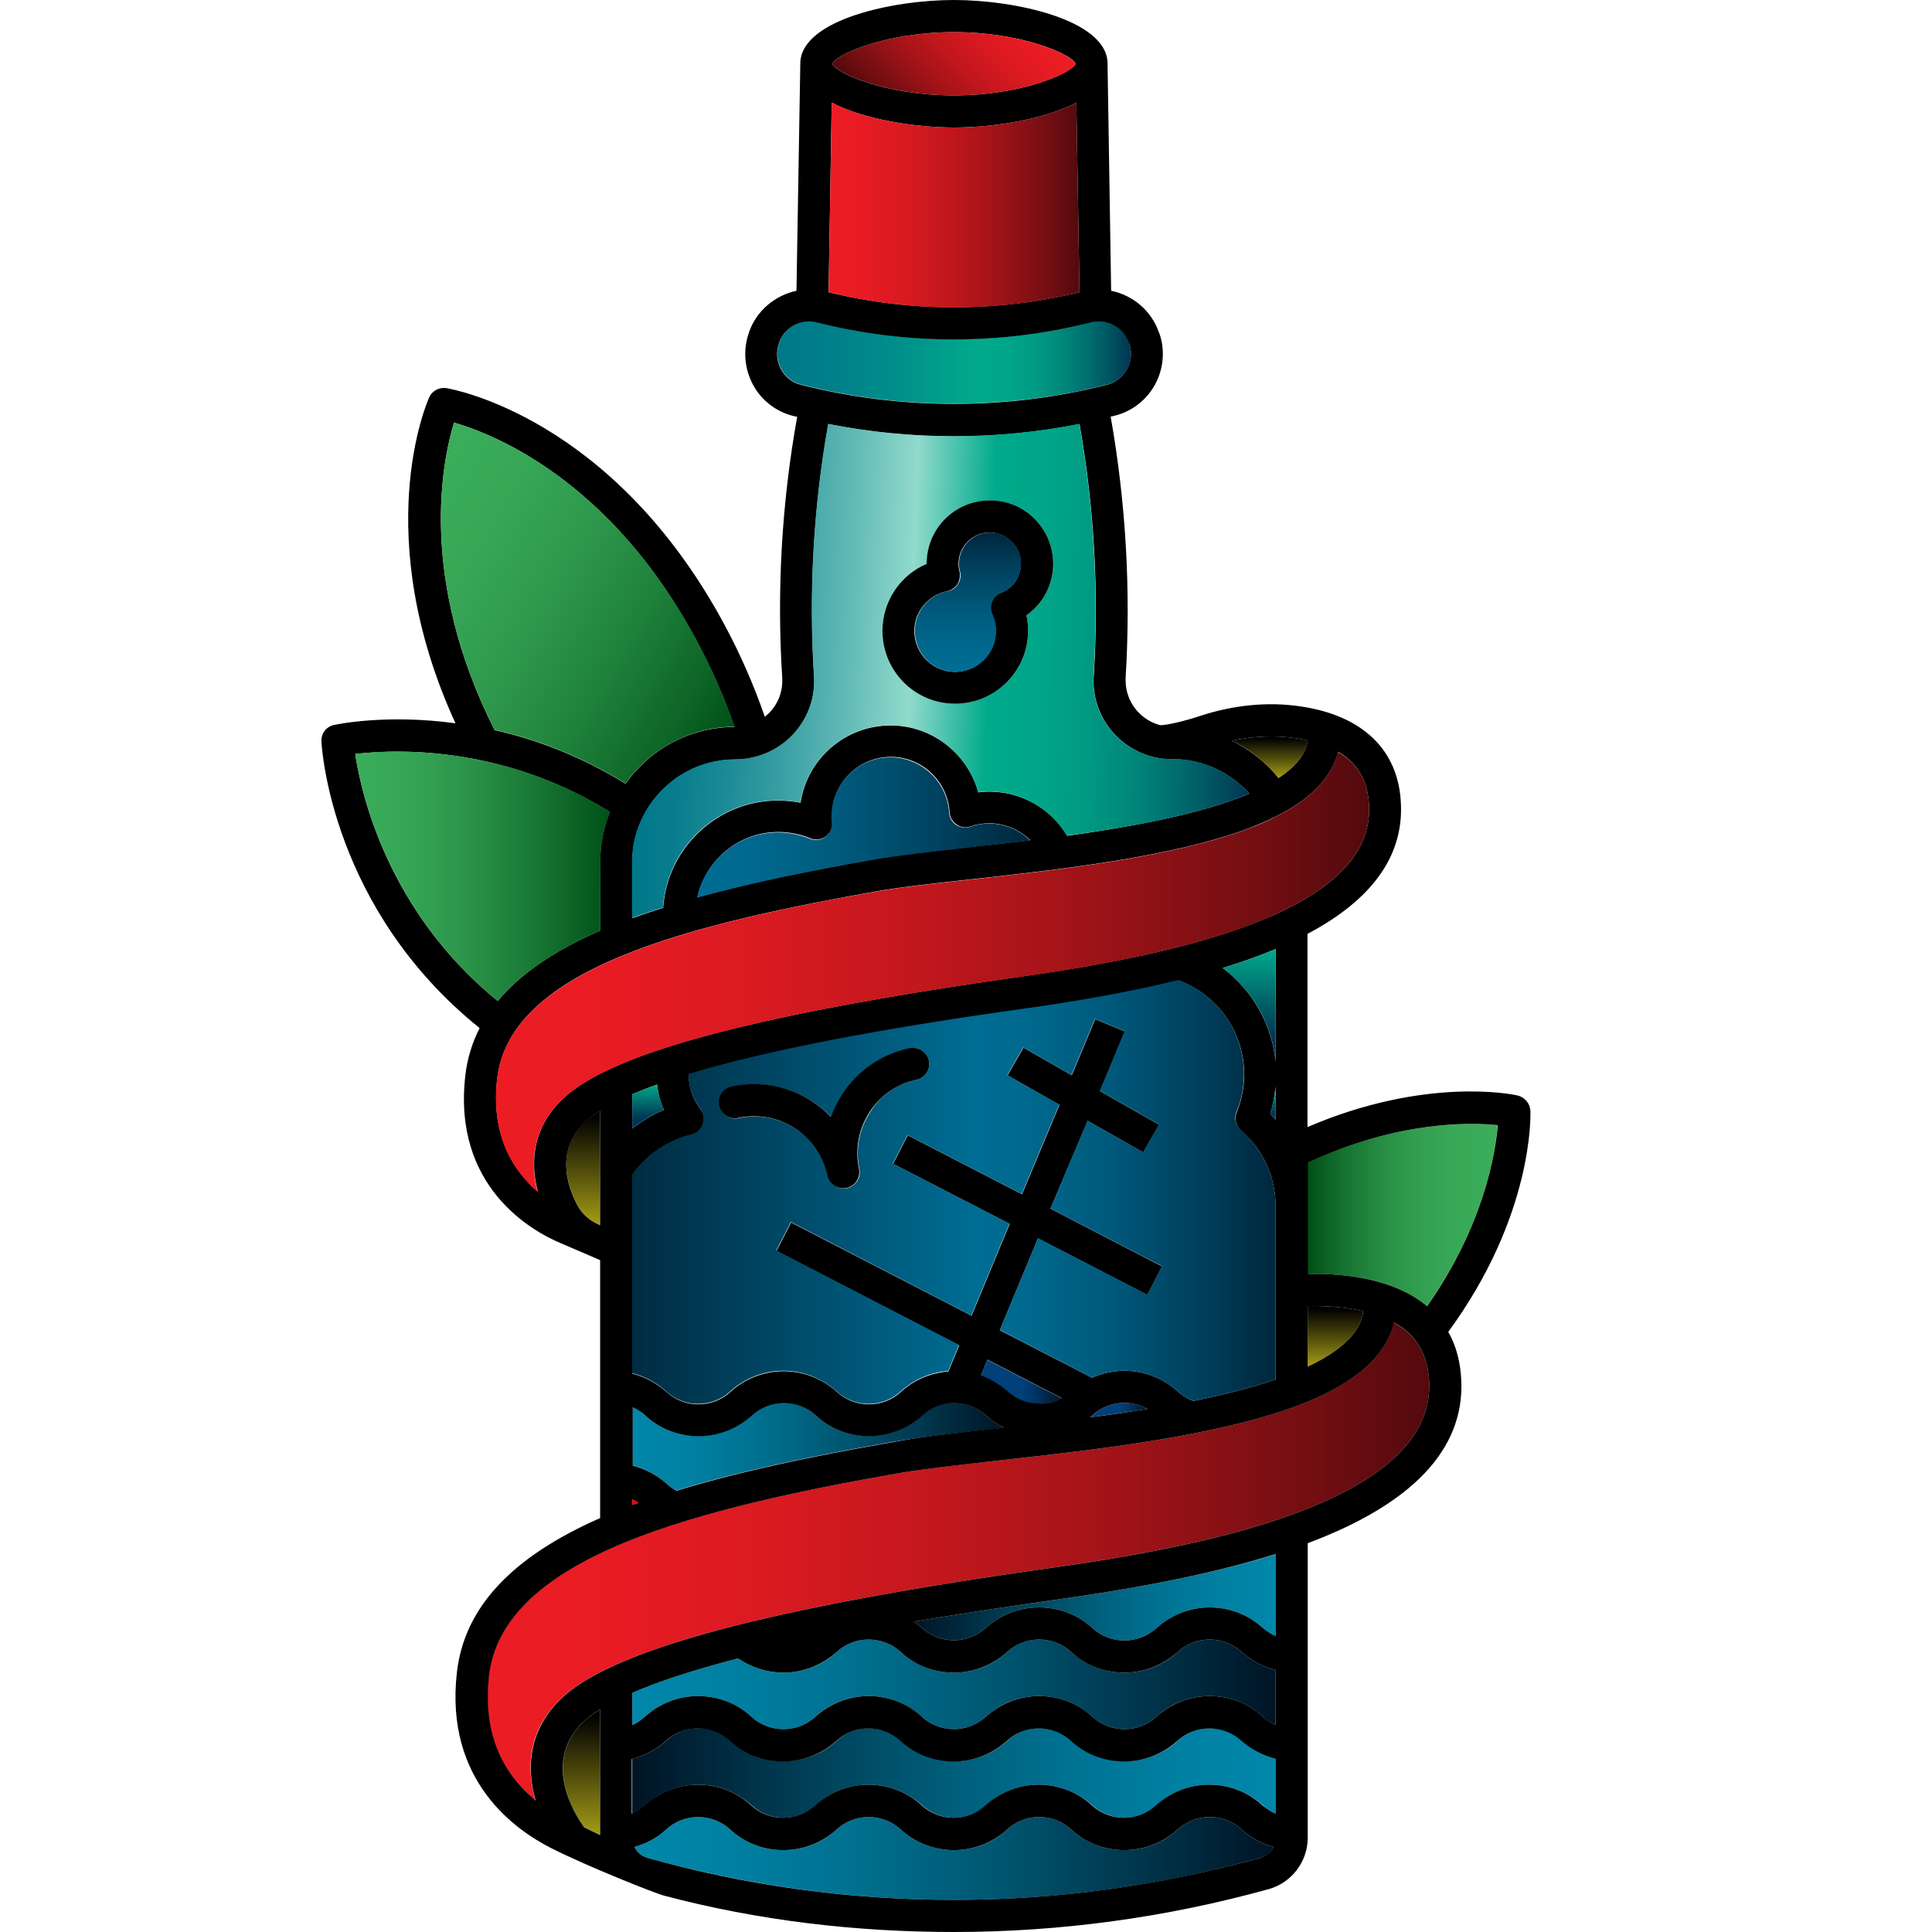 <?xml version="1.0" encoding="utf-8"?>
<!-- Generator: Adobe Illustrator 23.0.1, SVG Export Plug-In . SVG Version: 6.00 Build 0)  -->
<svg version="1.1" id="Capa_1" xmlns="http://www.w3.org/2000/svg" xmlns:xlink="http://www.w3.org/1999/xlink" x="0px" y="0px"
	 viewBox="0 0 800 800" style="enable-background:new 0 0 800 800;" xml:space="preserve">
<style type="text/css">
	.st0{fill:url(#SVGID_1_);}
	.st1{fill:url(#SVGID_2_);}
	.st2{fill:url(#SVGID_3_);}
	.st3{fill:url(#SVGID_4_);}
	.st4{fill:url(#SVGID_5_);}
	.st5{fill:url(#SVGID_6_);}
	.st6{fill:url(#SVGID_7_);}
	.st7{fill:url(#SVGID_8_);}
	.st8{fill:url(#SVGID_9_);}
	.st9{fill:url(#SVGID_10_);}
	.st10{fill:#FF0000;}
	.st11{fill:url(#SVGID_11_);}
	.st12{fill:url(#SVGID_12_);}
	.st13{fill:url(#SVGID_13_);}
	.st14{fill:url(#SVGID_14_);}
	.st15{fill:url(#SVGID_15_);}
	.st16{fill:url(#SVGID_16_);}
	.st17{fill:url(#SVGID_17_);}
	.st18{fill:url(#SVGID_18_);}
	.st19{fill:url(#SVGID_19_);}
	.st20{fill:url(#SVGID_20_);}
	.st21{fill:url(#SVGID_21_);}
	.st22{fill:url(#SVGID_22_);}
	.st23{fill:url(#SVGID_23_);}
	.st24{fill:url(#SVGID_24_);}
	.st25{fill:url(#SVGID_25_);}
	.st26{fill:url(#SVGID_26_);}
</style>
<g>
	
		<linearGradient id="SVGID_1_" gradientUnits="userSpaceOnUse" x1="413.019" y1="457.368" x2="365.689" y2="457.368" gradientTransform="matrix(1.662 0 0 -1.662 -66.172 1263.201)">
		<stop  offset="0" style="stop-color:#3BAD5B"/>
		<stop  offset="0.222" style="stop-color:#39A958"/>
		<stop  offset="0.425" style="stop-color:#329E50"/>
		<stop  offset="0.621" style="stop-color:#268C43"/>
		<stop  offset="0.812" style="stop-color:#157230"/>
		<stop  offset="0.999" style="stop-color:#005017"/>
		<stop  offset="1" style="stop-color:#005017"/>
	</linearGradient>
	<path class="st0" d="M620.1,465.9c-0.9,11.9-5.7,41.6-29.3,75c-13.2-11.2-32.9-13.7-49.4-13.4v-46.1
		C578.3,464.2,608.3,464.8,620.1,465.9z"/>
	
		<linearGradient id="SVGID_2_" gradientUnits="userSpaceOnUse" x1="356.244" y1="566.259" x2="356.244" y2="576.667" gradientTransform="matrix(1.662 0 0 -1.662 -66.172 1263.201)">
		<stop  offset="0" style="stop-color:#A59C16"/>
		<stop  offset="0.441" style="stop-color:#56520C"/>
		<stop  offset="0.948" style="stop-color:#000000"/>
	</linearGradient>
	<path class="st1" d="M536.6,305.7c1.7,0.2,3.3,0.6,4.9,0.9c-0.8,5.7-4.8,10.8-12.1,15.6c-5.2-6.6-11.8-11.9-19.3-15.5
		C519.1,304.8,528.1,304.4,536.6,305.7z"/>
	
		<linearGradient id="SVGID_3_" gradientUnits="userSpaceOnUse" x1="233.452" y1="669.84" x2="321.619" y2="669.84" gradientTransform="matrix(1.662 0 0 -1.662 -66.172 1263.201)">
		<stop  offset="0" style="stop-color:#00788A"/>
		<stop  offset="0.149" style="stop-color:#007F8A"/>
		<stop  offset="0.361" style="stop-color:#00918A"/>
		<stop  offset="0.569" style="stop-color:#00AA8B"/>
		<stop  offset="0.65" style="stop-color:#00A689"/>
		<stop  offset="0.73" style="stop-color:#009A83"/>
		<stop  offset="0.808" style="stop-color:#00877A"/>
		<stop  offset="0.886" style="stop-color:#006B6D"/>
		<stop  offset="0.963" style="stop-color:#00495C"/>
		<stop  offset="1" style="stop-color:#003552"/>
	</linearGradient>
	<path class="st2" d="M467.6,142.3c1.2,3.5,0.9,7.3-0.9,10.5c-1.7,3.2-4.6,5.5-8.1,6.4c-41.5,10.6-85.5,10.6-127,0
		c-3.5-0.9-6.4-3.2-8.1-6.4c-1.8-3.3-2.1-7-0.9-10.6l0.1-0.4c1.8-5.4,6.9-8.8,12.4-8.8c1,0,2.1,0.1,3.2,0.4
		c37.2,9.4,76.5,9.4,113.6,0c1.1-0.3,2.1-0.4,3.2-0.4c5.5,0,10.6,3.5,12.4,8.8l0.1,0.2L467.6,142.3z"/>
	
		<linearGradient id="SVGID_4_" gradientUnits="userSpaceOnUse" x1="185.138" y1="454.919" x2="185.138" y2="483.399" gradientTransform="matrix(1.662 0 0 -1.662 -66.172 1263.201)">
		<stop  offset="0" style="stop-color:#A59C16"/>
		<stop  offset="0.441" style="stop-color:#56520C"/>
		<stop  offset="0.948" style="stop-color:#000000"/>
	</linearGradient>
	<path class="st3" d="M248.5,459.9v47.3l-1.1-0.5c-3.7-1.6-6.7-4.5-8.5-8.1c-4.4-8.6-8.7-23,3.7-34.3
		C244.2,462.9,246.2,461.4,248.5,459.9z"/>
	
		<linearGradient id="SVGID_5_" gradientUnits="userSpaceOnUse" x1="184.721" y1="302.889" x2="184.721" y2="334.229" gradientTransform="matrix(1.662 0 0 -1.662 -66.172 1263.201)">
		<stop  offset="0" style="stop-color:#A59C16"/>
		<stop  offset="0.441" style="stop-color:#56520C"/>
		<stop  offset="0.948" style="stop-color:#000000"/>
	</linearGradient>
	<path class="st4" d="M248.5,707.8v52.1l-6.6-3.2c-3.8-5.3-17.9-27.5,0.1-44.1C243.8,711,246,709.4,248.5,707.8z"/>
	
		<linearGradient id="SVGID_6_" gradientUnits="userSpaceOnUse" x1="197.929" y1="297.089" x2="357.139" y2="297.089" gradientTransform="matrix(1.662 0 0 -1.662 -66.172 1263.201)">
		<stop  offset="0" style="stop-color:#0087AA"/>
		<stop  offset="0.138" style="stop-color:#0081A3"/>
		<stop  offset="0.333" style="stop-color:#007191"/>
		<stop  offset="0.562" style="stop-color:#005772"/>
		<stop  offset="0.816" style="stop-color:#003248"/>
		<stop  offset="1" style="stop-color:#001425"/>
	</linearGradient>
	<path class="st5" d="M527.3,764.8c-1.1,2.2-3,3.9-5.4,4.5c-41.3,11.6-84,17.4-126.9,17.4c-42.9,0-85.5-5.9-126.9-17.4
		c-0.1,0-0.3-0.1-0.4-0.1l-1.9-0.9c-1.3-0.9-2.4-2.1-3.1-3.5c4.9-1.4,9.5-3.9,13.2-7.3c3.6-3.3,8.3-5.1,13.2-5.1s9.6,1.8,13.2,5.1
		c6.1,5.6,13.9,8.6,22.1,8.6s16.1-3,22.1-8.6c3.6-3.3,8.3-5.1,13.2-5.1c4.9,0,9.6,1.8,13.2,5.1c6,5.5,13.9,8.6,22.1,8.6
		c8.2,0,16.1-3,22.1-8.6c3.6-3.3,8.3-5.1,13.2-5.1c4.9,0,9.6,1.8,13.2,5.1c6.1,5.6,13.9,8.6,22.1,8.6s16.1-3,22.1-8.6
		c3.6-3.3,8.3-5.1,13.2-5.1s9.6,1.8,13.2,5.1C517.8,760.9,522.4,763.4,527.3,764.8z"/>
	
		<linearGradient id="SVGID_7_" gradientUnits="userSpaceOnUse" x1="357.689" y1="318.369" x2="197.379" y2="318.369" gradientTransform="matrix(1.662 0 0 -1.662 -66.172 1263.201)">
		<stop  offset="0" style="stop-color:#0087AA"/>
		<stop  offset="0.138" style="stop-color:#0081A3"/>
		<stop  offset="0.333" style="stop-color:#007191"/>
		<stop  offset="0.562" style="stop-color:#005772"/>
		<stop  offset="0.816" style="stop-color:#003248"/>
		<stop  offset="1" style="stop-color:#001425"/>
	</linearGradient>
	<path class="st6" d="M528.2,728.3V751c-1.9-0.8-3.7-2-5.2-3.4c-6.1-5.5-13.9-8.6-22.1-8.6c-8.2,0-16.1,3-22.1,8.6
		c-3.6,3.3-8.3,5.1-13.2,5.1c-4.9,0-9.6-1.8-13.2-5.1c-6.1-5.5-13.9-8.6-22.1-8.6c-8.2,0-16.1,3-22.1,8.6c-3.6,3.3-8.3,5.1-13.1,5.1
		c-4.9,0-9.6-1.8-13.2-5.1c-6.1-5.5-13.9-8.6-22.1-8.6c-8.2,0-16.1,3-22.1,8.6c-3.6,3.3-8.3,5.1-13.2,5.1s-9.6-1.8-13.2-5.1
		c-6.1-5.5-13.9-8.6-22.1-8.6c-8.2,0-16.1,3-22.2,8.6c-1.5,1.4-3.3,2.5-5.2,3.4v-22.7c5.3-1.3,10.1-3.9,14.2-7.6
		c3.6-3.3,8.3-5.1,13.2-5.1c4.9,0,9.6,1.8,13.2,5.1c6.1,5.5,13.9,8.6,22.1,8.6c8.2,0,16.1-3,22.1-8.6c3.6-3.3,8.3-5.1,13.2-5.1
		c4.9,0,9.6,1.8,13.2,5.1c6,5.5,13.9,8.6,22.1,8.6c8.2,0,16-3,22.1-8.6c3.6-3.3,8.3-5.1,13.2-5.1c4.9,0,9.6,1.8,13.2,5.1
		c6.1,5.5,13.9,8.6,22.1,8.6c8.2,0,16.1-3,22.1-8.6c3.6-3.3,8.3-5.1,13.2-5.1c4.9,0,9.6,1.8,13.2,5.1
		C518.1,724.4,523,727,528.2,728.3z"/>
	
		<linearGradient id="SVGID_8_" gradientUnits="userSpaceOnUse" x1="197.379" y1="340.479" x2="357.689" y2="340.479" gradientTransform="matrix(1.662 0 0 -1.662 -66.172 1263.201)">
		<stop  offset="0" style="stop-color:#0087AA"/>
		<stop  offset="0.138" style="stop-color:#0081A3"/>
		<stop  offset="0.333" style="stop-color:#007191"/>
		<stop  offset="0.562" style="stop-color:#005772"/>
		<stop  offset="0.816" style="stop-color:#003248"/>
		<stop  offset="1" style="stop-color:#001425"/>
	</linearGradient>
	<path class="st7" d="M528.2,691.5v22.8c-1.9-0.8-3.7-2-5.2-3.4c-6.1-5.6-13.9-8.6-22.1-8.6c-8.2,0-16.1,3-22.1,8.6
		c-3.6,3.3-8.3,5.1-13.2,5.1c-4.9,0-9.6-1.8-13.2-5.1c-6.1-5.6-13.9-8.6-22.1-8.6c-8.2,0-16.1,3-22.1,8.6c-3.6,3.3-8.3,5.1-13.2,5.1
		c-4.9,0-9.6-1.8-13.2-5.1c-6.1-5.6-13.9-8.6-22.1-8.6s-16.1,3-22.1,8.6c-3.6,3.3-8.3,5.1-13.2,5.1c-4.9,0-9.6-1.8-13.2-5.1
		c-6.1-5.6-13.9-8.6-22.1-8.6c-8.2,0-16.1,3-22.1,8.6c-1.5,1.4-3.3,2.5-5.2,3.4v-13.3c11.2-4.9,25.7-9.7,43.8-14.3
		c5.5,3.8,12,5.9,18.8,5.9c8.2,0,16.1-3,22.1-8.6c3.6-3.3,8.3-5.1,13.2-5.1s9.6,1.8,13.2,5.1c6,5.5,13.9,8.6,22.1,8.6
		c8.2,0,16-3,22.1-8.6c3.6-3.3,8.3-5.1,13.2-5.1c4.9,0,9.6,1.8,13.2,5.1c6.1,5.5,13.9,8.6,22.1,8.6c8.2,0,16.1-3,22.1-8.6
		c3.6-3.3,8.3-5.1,13.2-5.1s9.6,1.8,13.2,5.1C518.1,687.6,523,690.2,528.2,691.5z"/>
	
		<linearGradient id="SVGID_9_" gradientUnits="userSpaceOnUse" x1="357.689" y1="362.179" x2="267.589" y2="362.179" gradientTransform="matrix(1.662 0 0 -1.662 -66.172 1263.201)">
		<stop  offset="0" style="stop-color:#0087AA"/>
		<stop  offset="0.138" style="stop-color:#0081A3"/>
		<stop  offset="0.333" style="stop-color:#007191"/>
		<stop  offset="0.562" style="stop-color:#005772"/>
		<stop  offset="0.816" style="stop-color:#003248"/>
		<stop  offset="1" style="stop-color:#001425"/>
	</linearGradient>
	<path class="st8" d="M438.7,662.2c-4.5,0.6-8.9,1.3-13.3,1.9c-16.8,2.5-32.5,4.9-47,7.4c1.2,0.8,2.3,1.7,3.4,2.6
		c3.6,3.3,8.3,5.1,13.2,5.1c4.9,0,9.5-1.8,13.2-5.1c4.9-4.5,11-7.3,17.5-8.2c1.5-0.2,3-0.3,4.6-0.3c8.2,0,16.1,3,22.1,8.6
		c3.6,3.3,8.3,5.1,13.2,5.1c4.9,0,9.6-1.8,13.2-5.1c6.1-5.5,13.9-8.6,22.1-8.6c8.2,0,16.1,3,22.1,8.6c1.5,1.4,3.3,2.5,5.2,3.4v-34
		C504.7,650.9,475.3,657,438.7,662.2z"/>
	
		<linearGradient id="SVGID_10_" gradientUnits="userSpaceOnUse" x1="161.324" y1="371.069" x2="395.977" y2="371.069" gradientTransform="matrix(1.662 0 0 -1.662 -66.172 1263.201)">
		<stop  offset="0" style="stop-color:#ED1C24"/>
		<stop  offset="0.137" style="stop-color:#E81B23"/>
		<stop  offset="0.303" style="stop-color:#D91A21"/>
		<stop  offset="0.484" style="stop-color:#C1171D"/>
		<stop  offset="0.675" style="stop-color:#9F1318"/>
		<stop  offset="0.872" style="stop-color:#730E12"/>
		<stop  offset="1" style="stop-color:#530A0D"/>
	</linearGradient>
	<path class="st9" d="M591.8,572.4c0.9,22.8-19,41.5-59.2,55.6c-24.1,8.5-55.4,15.3-95.8,21c-92.6,13-153,26.6-184.6,41.6
		c-8.3,3.9-14.6,7.9-19.3,12.2c-14.4,13.2-15.1,29.3-11.2,42.8c-1-0.8-2-1.6-2.9-2.6c-13.2-12.3-18.8-28.8-16.4-49.1
		c2.6-22.4,20.7-40.4,55.3-54.8c32.7-13.6,76.2-22.4,114.5-29.1c10.4-1.8,24.9-3.5,41.7-5.3c39.8-4.4,89.3-9.9,123.2-22.6
		c23.4-8.8,36.9-20.4,40-34.5c2.1,1.1,4,2.5,5.7,4C588.5,556.7,591.4,563.5,591.8,572.4z"/>
	<path class="st10" d="M261.8,620.8c0.9,0.4,1.8,0.9,2.7,1.5c-0.9,0.3-1.8,0.6-2.7,1V620.8z"/>
	
		<linearGradient id="SVGID_11_" gradientUnits="userSpaceOnUse" x1="197.379" y1="399.699" x2="289.939" y2="399.699" gradientTransform="matrix(1.662 0 0 -1.662 -66.172 1263.201)">
		<stop  offset="0" style="stop-color:#0087AA"/>
		<stop  offset="0.138" style="stop-color:#0081A3"/>
		<stop  offset="0.333" style="stop-color:#007191"/>
		<stop  offset="0.562" style="stop-color:#005772"/>
		<stop  offset="0.816" style="stop-color:#003248"/>
		<stop  offset="1" style="stop-color:#001425"/>
	</linearGradient>
	<path class="st11" d="M408.2,586c-3.6-3.3-8.3-5.1-13.2-5.1c-4.9,0-9.5,1.8-13.1,5.1c-4.6,4.2-10.1,6.9-16.1,8c-2,0.4-4,0.6-6,0.6
		c-8.2,0-16.1-3-22.1-8.6c-3.6-3.3-8.3-5.1-13.2-5.1c-4.9,0-9.6,1.8-13.2,5.1c-6.1,5.5-13.9,8.6-22.1,8.6c-8.2,0-16.1-3-22.1-8.6
		c-1.5-1.4-3.3-2.5-5.2-3.4v24.2c5.2,1.3,10.1,3.9,14.2,7.6c1.2,1.1,2.5,2,3.9,2.8c27.4-8.4,58.2-14.6,86.5-19.6
		c1.2-0.2,2.3-0.4,3.5-0.6c10.8-1.9,25.5-3.5,42.6-5.4c1-0.1,2.1-0.2,3.2-0.3C412.9,589.8,410.4,588.1,408.2,586z"/>
	
		<linearGradient id="SVGID_12_" gradientUnits="userSpaceOnUse" x1="284.259" y1="415.854" x2="304.369" y2="415.854" gradientTransform="matrix(1.662 0 0 -1.662 -66.172 1263.201)">
		<stop  offset="0.509" style="stop-color:#00417A"/>
		<stop  offset="0.659" style="stop-color:#003564"/>
		<stop  offset="0.971" style="stop-color:#00172B"/>
		<stop  offset="1" style="stop-color:#001425"/>
	</linearGradient>
	<path class="st12" d="M408.9,563.1l30.7,15.9c-2.8,1.5-6,2.4-9.3,2.4c-4.9,0-9.6-1.8-13.2-5.1c-3.2-2.9-6.9-5.2-11-6.6L408.9,563.1
		z"/>
	
		<linearGradient id="SVGID_13_" gradientUnits="userSpaceOnUse" x1="372.619" y1="419.639" x2="372.619" y2="434.73" gradientTransform="matrix(1.662 0 0 -1.662 -66.172 1263.201)">
		<stop  offset="0" style="stop-color:#A59C16"/>
		<stop  offset="0.441" style="stop-color:#56520C"/>
		<stop  offset="0.948" style="stop-color:#000000"/>
	</linearGradient>
	<path class="st13" d="M564.5,542.9c-1,8.6-8.8,16.3-23,23v-25.1C548.3,540.7,556.7,541.1,564.5,542.9z"/>
	
		<linearGradient id="SVGID_14_" gradientUnits="userSpaceOnUse" x1="311.439" y1="408.794" x2="325.789" y2="408.794" gradientTransform="matrix(1.662 0 0 -1.662 -66.172 1263.201)">
		<stop  offset="0.509" style="stop-color:#00417A"/>
		<stop  offset="0.659" style="stop-color:#003564"/>
		<stop  offset="0.971" style="stop-color:#00172B"/>
		<stop  offset="1" style="stop-color:#001425"/>
	</linearGradient>
	<path class="st14" d="M465.6,580.9c3.4,0,6.7,0.9,9.6,2.5c-7.9,1.3-15.9,2.4-23.8,3.5c0.3-0.3,0.7-0.6,1.1-0.9
		C456,582.7,460.7,580.9,465.6,580.9z"/>
	<path d="M633.7,459.9c0.1,1.8,1.3,43.4-34,91.6c3.3,5.8,5.1,12.7,5.4,20.4c1.1,28.3-20.3,50.9-63.6,67.1v122
		c0,9.8-6.6,18.5-16,21.2C483,794,439.1,800,395,800c-40.5,0-81-4.7-120.2-15.1c-3.4-0.9-31.3-11.9-46.7-19.7
		c-14.3-7.3-44.1-27.5-38.9-72.8c3.1-26.7,22.5-47.6,59.3-63.8V521.8c0,0-15.7-6.8-16.5-7.1c-11.8-5-44.7-23.3-39.3-69.5
		c0.8-6.9,2.8-13.4,5.9-19.5c-61.2-49.2-65.4-115.8-65.5-118.7c-0.2-3.3,2-6.1,5.2-6.8c1.5-0.3,21.7-4.6,50.3-0.7
		c-35.6-77.8-12-132.5-10.9-134.9c1.2-2.8,4.2-4.3,7.1-3.9c2.8,0.5,69,12.2,115.2,98c6.6,12.3,12.2,25.1,16.7,38.1
		c0.7-0.6,1.3-1.1,2-1.8c3.7-3.9,5.5-9,5.2-14.3c-2.3-36.2-0.2-72.6,6.2-108.1c-0.6-0.1-1.2-0.3-1.8-0.4c-7-1.8-13.1-6.5-16.5-12.9
		c-3.5-6.5-4.2-14.2-1.8-21.2l0.1-0.4c3.1-9.1,10.9-15.4,19.7-17.3l1.6-94.8h0C332.5,8.1,369.7,0,395,0s62.5,8.1,63.6,25.6h0
		l1.5,94.8c8.9,1.8,16.7,8.2,19.8,17.3l0.1,0.2l0.1,0.2c2.4,6.9,1.7,14.6-1.8,21.1c-3.5,6.4-9.5,11.1-16.6,12.9
		c-0.6,0.2-1.2,0.3-1.8,0.4c6.3,35.6,8.4,71.9,6.2,108.1c0,0.4,0,0.8,0,1.2c0,8.7,5.9,16.1,14,18.4c1.7,0.5,11.1-1.8,16.7-3.7
		c13.9-4.6,28.3-6,41.7-4c26,3.8,40.8,18.3,41.6,40.6c0.9,21.6-12.2,39.6-38.7,53.6v80c49.1-21.1,85.3-13.5,86.9-13.1
		C631.4,454.3,633.5,456.9,633.7,459.9z M590.9,540.9c23.5-33.4,28.3-63.1,29.3-75c-11.8-1.2-41.8-1.7-78.6,15.5v46.1
		C557.9,527.2,577.7,529.8,590.9,540.9z M532.6,628c40.2-14.1,60.1-32.8,59.2-55.6c-0.4-8.9-3.3-15.7-8.9-20.8
		c-1.7-1.5-3.6-2.9-5.7-4c-3.2,14.1-16.6,25.7-40,34.5c-34,12.7-83.5,18.2-123.2,22.6c-16.8,1.9-31.3,3.5-41.7,5.3
		c-38.3,6.7-81.8,15.5-114.5,29.1c-34.6,14.4-52.7,32.4-55.3,54.8c-2.3,20.3,3.2,36.8,16.4,49.1c1,0.9,2,1.8,2.9,2.6
		c-3.9-13.4-3.1-29.6,11.2-42.8c4.7-4.3,11-8.3,19.3-12.2c31.6-15,91.9-28.6,184.6-41.6C477.3,643.3,508.6,636.5,532.6,628z
		 M531.9,376.8c24.2-11.9,35.7-26,35-43.1c-0.4-10.2-4.6-17.6-12.8-22.4c-2.5,10-10.3,18.6-23.5,25.6c-4,2.2-8.7,4.2-13.8,6.2
		c-31.6,11.8-77.7,16.9-114.7,21c-15.6,1.7-29.1,3.2-38.8,4.9c-35.5,6.3-76,14.4-106.3,27c-32,13.3-48.7,29.9-51.1,50.6
		c-2.8,23.9,7,38.4,16.8,46.8c-3.3-12.4-2.1-27,10.9-38.9c4.3-4,10.2-7.7,18-11.4c29.3-14,85.5-26.6,171.7-38.8
		c37.5-5.3,66.6-11.6,89-19.5C519.6,382.3,526.2,379.6,531.9,376.8z M541.5,565.9c14.2-6.7,22-14.4,23-23c-7.9-1.8-16.2-2.2-23-2.1
		V565.9z M541.5,306.6c-1.6-0.3-3.2-0.7-4.9-0.9c-8.5-1.3-17.5-0.9-26.5,1c7.4,3.7,14.1,8.9,19.3,15.5
		C536.7,317.4,540.7,312.3,541.5,306.6z M528.2,751v-22.7c-5.2-1.3-10.1-3.9-14.2-7.5c-3.6-3.3-8.3-5.1-13.2-5.1
		c-4.9,0-9.6,1.8-13.2,5.1c-6.1,5.5-13.9,8.6-22.1,8.6c-8.2,0-16.1-3-22.1-8.6c-3.6-3.3-8.3-5.1-13.2-5.1c-4.9,0-9.6,1.8-13.2,5.1
		c-6.1,5.5-13.9,8.6-22.1,8.6c-8.2,0-16.1-3-22.1-8.6c-3.6-3.3-8.3-5.1-13.2-5.1c-4.9,0-9.6,1.8-13.2,5.1
		c-6.1,5.5-13.9,8.6-22.1,8.6c-8.2,0-16.1-3-22.1-8.6c-3.6-3.3-8.3-5.1-13.2-5.1c-4.9,0-9.6,1.8-13.2,5.1c-4,3.7-8.9,6.2-14.2,7.6
		V751c1.9-0.8,3.6-2,5.2-3.4c6.1-5.5,13.9-8.6,22.2-8.6c8.2,0,16.1,3,22.1,8.6c3.6,3.3,8.3,5.1,13.2,5.1c4.9,0,9.6-1.8,13.2-5.1
		c6.1-5.5,13.9-8.6,22.1-8.6c8.2,0,16.1,3,22.1,8.6c3.6,3.3,8.3,5.1,13.2,5.1c4.9,0,9.5-1.8,13.1-5.1c6.1-5.5,13.9-8.6,22.1-8.6
		c8.2,0,16.1,3,22.1,8.6c3.6,3.3,8.3,5.1,13.2,5.1c4.9,0,9.6-1.8,13.2-5.1c6.1-5.5,13.9-8.6,22.1-8.6c8.2,0,16.1,3,22.1,8.6
		C524.6,749,526.3,750.2,528.2,751z M528.2,714.3v-22.8c-5.2-1.3-10.1-3.9-14.1-7.5c-3.6-3.3-8.3-5.1-13.2-5.1
		c-4.9,0-9.6,1.8-13.2,5.1c-6.1,5.5-13.9,8.6-22.1,8.6c-8.2,0-16.1-3-22.1-8.6c-3.6-3.3-8.3-5.1-13.2-5.1c-4.9,0-9.6,1.8-13.2,5.1
		c-6.1,5.5-13.9,8.6-22.1,8.6c-8.2,0-16.1-3-22.1-8.6c-3.6-3.3-8.3-5.1-13.2-5.1c-4.9,0-9.6,1.8-13.2,5.1
		c-6.1,5.5-13.9,8.6-22.1,8.6c-6.7,0-13.3-2.1-18.8-5.9c-18.1,4.7-32.7,9.4-43.8,14.3v13.3c1.9-0.8,3.6-2,5.2-3.4
		c6.1-5.6,13.9-8.6,22.1-8.6c8.2,0,16.1,3,22.1,8.6c3.6,3.3,8.3,5.1,13.2,5.1c4.9,0,9.6-1.8,13.2-5.1c6-5.5,13.9-8.6,22.1-8.6
		c8.2,0,16.1,3,22.1,8.6c3.6,3.3,8.3,5.1,13.2,5.1c4.9,0,9.5-1.8,13.2-5.1c6-5.5,13.9-8.6,22.1-8.6c8.2,0,16.1,3,22.1,8.6
		c3.6,3.3,8.3,5.1,13.2,5.1c4.9,0,9.6-1.8,13.2-5.1c6-5.5,13.9-8.6,22.1-8.6c8.2,0,16.1,3,22.1,8.6
		C524.6,712.3,526.3,713.4,528.2,714.3z M528.2,677.5v-34c-23.5,7.4-52.9,13.5-89.5,18.7c-4.5,0.6-8.9,1.3-13.3,1.9
		c-16.8,2.5-32.5,4.9-47,7.4c1.2,0.8,2.3,1.7,3.4,2.6c3.6,3.3,8.3,5.1,13.2,5.1c4.9,0,9.5-1.8,13.2-5.1c4.9-4.5,11-7.3,17.5-8.2
		c1.5-0.2,3-0.3,4.6-0.3c8.2,0,16.1,3,22.1,8.6c3.6,3.3,8.3,5.1,13.2,5.1c4.9,0,9.6-1.8,13.2-5.1c6.1-5.5,13.9-8.6,22.1-8.6
		c8.2,0,16.1,3,22.1,8.6C524.6,675.5,526.3,676.7,528.2,677.5z M528.2,571.2v-71.8c0-12-5.2-23.4-14.3-31.3
		c-2.2-1.9-2.9-4.9-1.8-7.5c2-5,3.1-10.3,3.1-15.7c0-17.3-10.9-33-27.1-38.9l0,0c-17.9,4.4-38.7,8.3-62.9,11.7
		c-62.5,8.8-108.7,17.8-140,27.2c0,0,0,0,0,0.1c0,5.2,1.7,10.2,4.9,14.3c1.4,1.8,1.8,4.2,1,6.3c-0.7,2.1-2.5,3.8-4.7,4.3
		c-10,2.4-18.7,8.3-24.6,16.7v82.2c5.3,1.3,10.1,3.9,14.2,7.6c3.6,3.3,8.3,5.1,13.2,5.1c4.9,0,9.6-1.8,13.2-5.1
		c6-5.5,13.9-8.6,22.1-8.6c8.2,0,16.1,3.1,22.1,8.6c3.6,3.3,8.3,5.1,13.2,5.1c4.9,0,9.6-1.8,13.2-5.1c5.4-5,12.3-7.9,19.7-8.5
		l4.5-10.8l-75.7-39.1l6.1-11.8l74.7,38.6l15.8-38l-48.3-24.9l6.1-11.8l47.3,24.4l15.5-37l-21.5-12.2l6.6-11.5l20,11.4l9.7-23.2
		l12.3,5.1l-10.3,24.7l24.5,13.9l-6.6,11.5l-23-13.1L435,500.5l46.2,23.9l-6.1,11.8l-45.3-23.4l-15.8,38l38.2,19.7
		c4.2-1.9,8.7-2.9,13.4-2.9c8.2,0,16.1,3.1,22.1,8.6c1.9,1.7,4,3,6.4,3.9C506.4,577.6,518,574.7,528.2,571.2z M528.2,463.7V450
		c-0.4,3.8-1.1,7.6-2.2,11.2C526.7,462,527.5,462.8,528.2,463.7z M528.2,439.7V393c-3.6,1.5-7.5,3-11.5,4.4
		c-3.3,1.2-6.8,2.3-10.4,3.4C518.6,410,526.7,424.2,528.2,439.7z M521.9,769.3c2.4-0.7,4.3-2.4,5.4-4.5c-4.9-1.4-9.5-3.9-13.2-7.3
		c-3.6-3.3-8.3-5.1-13.2-5.1c-4.9,0-9.6,1.8-13.2,5.1c-6,5.5-13.9,8.6-22.1,8.6c-8.2,0-16.1-3-22.1-8.6c-3.6-3.3-8.3-5.1-13.2-5.1
		c-4.9,0-9.6,1.8-13.2,5.1c-6,5.5-13.9,8.6-22.1,8.6c-8.2,0-16.1-3.1-22.1-8.6c-3.6-3.3-8.3-5.1-13.2-5.1c-4.9,0-9.6,1.8-13.2,5.1
		c-6,5.5-13.9,8.6-22.1,8.6c-8.2,0-16.1-3-22.1-8.6c-3.6-3.3-8.3-5.1-13.2-5.1c-4.9,0-9.6,1.8-13.2,5.1c-3.8,3.5-8.3,5.9-13.2,7.3
		c0.7,1.4,1.8,2.6,3.1,3.5l1.9,0.9c0.1,0,0.3,0.1,0.4,0.1c41.3,11.6,84,17.4,126.9,17.4C437.9,786.7,480.5,780.8,521.9,769.3z
		 M512.1,330.7c1.8-0.7,3.6-1.4,5.2-2.1c-7.5-8.4-18.1-13.6-29.6-14.2c-0.7,0-1.5,0-2.3,0c-18,0-32.6-14.6-32.6-32.4
		c0-0.6,0-1.3,0.1-2c2.2-34.9,0.2-70-5.9-104.4c-17.1,3.4-34.6,5.1-52,5.1c-17.4,0-34.9-1.7-52-5.1c-6.1,34.3-8.1,69.4-5.9,104.4
		c0.6,9-2.6,17.6-8.7,24.2c-6.1,6.5-14.8,10.3-23.8,10.3c-11.4,0-22.2,4.5-30.2,12.5c-3,3-5.5,6.4-7.5,10c-3.4,6.2-5.1,13-5.1,20.2
		v23c4.2-1.5,8.4-2.9,12.8-4.3c1.7-24.7,22.4-44.4,47.5-44.4c3.2,0,6.3,0.3,9.4,0.9c2.7-18.1,18.4-32,37.3-32
		c17.2,0,31.9,11.7,36.3,27.7c1.5-0.2,3-0.3,4.5-0.3c13.4,0,25.6,7,32.3,18.3C467.3,342.5,492.8,337.9,512.1,330.7z M466.7,152.8
		c1.8-3.3,2.1-7,0.9-10.5l-0.1-0.2l-0.1-0.2c-1.8-5.3-6.9-8.8-12.4-8.8c-1,0-2.1,0.1-3.2,0.4c-37.2,9.4-76.5,9.4-113.6,0
		c-1.1-0.3-2.1-0.4-3.2-0.4c-5.5,0-10.6,3.5-12.4,8.8l-0.1,0.4c-1.2,3.5-0.9,7.3,0.9,10.6c1.7,3.2,4.6,5.5,8.1,6.4
		c41.6,10.6,85.5,10.6,127,0C462.1,158.3,464.9,156.1,466.7,152.8z M475.2,583.4c-2.9-1.6-6.2-2.5-9.6-2.5c-4.9,0-9.6,1.8-13.2,5.1
		c-0.3,0.3-0.7,0.6-1.1,0.9C459.3,585.9,467.3,584.7,475.2,583.4z M447,121l-1.3-78.5c-13.4,7-34.5,10.3-50.6,10.3
		c-16.2,0-37.3-3.3-50.7-10.3l-1.3,78.5C377.1,129.3,412.9,129.3,447,121z M439.6,578.9l-30.7-15.9l-2.7,6.5c4,1.5,7.7,3.7,11,6.6
		c3.6,3.3,8.3,5.1,13.2,5.1C433.6,581.3,436.8,580.5,439.6,578.9z M445.4,26.4c-1.7-4-22.4-13.1-50.4-13.1
		c-27.9,0-48.6,9.1-50.4,13.1c1.7,4,22.4,13.1,50.4,13.1C422.9,39.5,443.6,30.4,445.4,26.4z M426.6,347.9c-4.5-4.4-10.6-7-17-7
		c-2.6,0-5.2,0.4-7.7,1.3c-2,0.7-4.1,0.4-5.8-0.8c-1.7-1.2-2.8-3-2.9-5.1c-0.8-12.8-11.4-22.9-24.3-22.9
		c-13.4,0-24.4,10.9-24.4,24.4c0,0.9,0,1.7,0.1,2.5c0.3,2.3-0.7,4.6-2.6,6c-1.9,1.4-4.4,1.7-6.5,0.8c-4.2-1.7-8.7-2.6-13.2-2.6
		c-16.4,0-30.1,11.6-33.5,27c23.6-6.5,49-11.4,72.4-15.6c10.1-1.8,23.8-3.3,39.6-5.1C408.9,350,417.7,349,426.6,347.9z M412.5,591.5
		c1-0.1,2.1-0.2,3.2-0.3c-2.7-1.3-5.2-3-7.4-5.1c-3.6-3.3-8.3-5.1-13.2-5.1c-4.9,0-9.5,1.8-13.1,5.1c-4.6,4.2-10.1,6.9-16.1,8
		c-2,0.4-4,0.6-6,0.6c-8.2,0-16.1-3-22.1-8.6c-3.6-3.3-8.3-5.1-13.2-5.1c-4.9,0-9.6,1.8-13.2,5.1c-6.1,5.5-13.9,8.6-22.1,8.6
		c-8.2,0-16.1-3-22.1-8.6c-1.5-1.4-3.3-2.5-5.2-3.4v24.2c5.2,1.3,10.1,3.9,14.2,7.6c1.2,1.1,2.5,2,3.9,2.8
		c27.4-8.4,58.2-14.6,86.5-19.6c1.2-0.2,2.3-0.4,3.5-0.6C380.7,595,395.4,593.4,412.5,591.5z M304.1,301
		c-4.2-12.3-9.6-24.4-15.9-36.1C252.6,198.5,204,179.6,188,175c-4.7,15.4-15.1,64.1,16.8,127.3c16.8,3.8,35.4,10.6,54.2,22.2
		c1.8-2.5,3.8-4.9,6-7.1C275.4,306.9,289.3,301.1,304.1,301z M274.9,459.6c-1.5-3.3-2.4-6.8-2.8-10.5c-3.7,1.3-7.2,2.7-10.3,4v14.2
		C265.8,464.2,270.2,461.5,274.9,459.6z M264.5,622.3c-0.9-0.6-1.8-1-2.7-1.5v2.4C262.7,622.9,263.6,622.6,264.5,622.3z M248.5,357
		c0-7.2,1.4-14.3,4-20.8c-19.5-12.1-39-18.6-56-21.9l-0.4,0.2c0-0.1-0.1-0.2-0.2-0.3c-22.1-4.2-40-3-48.8-2
		c2.5,16.7,13.5,65.2,59,102.3c9.3-11.2,23.4-20.9,42.5-29.2L248.5,357L248.5,357z M248.5,759.9v-52.1c-2.6,1.6-4.7,3.2-6.5,4.8
		c-18.1,16.6-3.9,38.8-0.1,44.1L248.5,759.9z M248.5,507.3v-47.3c-2.4,1.5-4.3,3-5.9,4.4c-12.4,11.4-8.1,25.8-3.7,34.3
		c1.8,3.6,4.8,6.4,8.5,8.1L248.5,507.3z"/>
	
		<linearGradient id="SVGID_15_" gradientUnits="userSpaceOnUse" x1="163.444" y1="518.024" x2="381.007" y2="518.024" gradientTransform="matrix(1.662 0 0 -1.662 -66.172 1263.201)">
		<stop  offset="0" style="stop-color:#ED1C24"/>
		<stop  offset="0.137" style="stop-color:#E81B23"/>
		<stop  offset="0.303" style="stop-color:#D91A21"/>
		<stop  offset="0.484" style="stop-color:#C1171D"/>
		<stop  offset="0.675" style="stop-color:#9F1318"/>
		<stop  offset="0.872" style="stop-color:#730E12"/>
		<stop  offset="1" style="stop-color:#530A0D"/>
	</linearGradient>
	<path class="st15" d="M566.9,333.7c0.7,17.1-10.8,31.2-35,43.1c-5.7,2.8-12.3,5.6-19.7,8.1c-22.3,7.8-51.4,14.2-89,19.5
		c-86.2,12.1-142.3,24.8-171.7,38.8c-7.8,3.7-13.7,7.4-18,11.4c-13,11.9-14.2,26.5-10.9,38.9c-9.8-8.4-19.5-22.9-16.8-46.8
		c2.4-20.7,19.1-37.2,51.1-50.6c30.4-12.6,70.8-20.8,106.3-27c9.7-1.7,23.1-3.2,38.8-4.9c37-4.1,83.1-9.2,114.7-21
		c5.2-1.9,9.8-4,13.8-6.2c13.2-7,21.1-15.7,23.5-25.6C562.3,316.1,566.5,323.5,566.9,333.7z"/>
	
		<linearGradient id="SVGID_16_" gradientUnits="userSpaceOnUse" x1="197.379" y1="463.154" x2="357.689" y2="463.154" gradientTransform="matrix(1.662 0 0 -1.662 -66.172 1263.201)">
		<stop  offset="0" style="stop-color:#002C43"/>
		<stop  offset="0.534" style="stop-color:#006D94"/>
		<stop  offset="0.619" style="stop-color:#00688D"/>
		<stop  offset="0.74" style="stop-color:#00597B"/>
		<stop  offset="0.88" style="stop-color:#00405D"/>
		<stop  offset="1" style="stop-color:#00273D"/>
	</linearGradient>
	<path class="st16" d="M528.2,499.4v71.8c-10.2,3.5-21.8,6.4-34.1,8.9c-2.3-0.9-4.5-2.1-6.4-3.9c-6.1-5.5-13.9-8.6-22.1-8.6
		c-4.7,0-9.2,1-13.4,2.9L414,550.7l15.8-38l45.3,23.4l6.1-11.8L435,500.5l15.3-36.5l23,13.1l6.6-11.5l-24.5-13.9l10.3-24.7
		l-12.3-5.1l-9.7,23.2l-20-11.4l-6.6,11.5l21.5,12.2l-15.5,37l-47.3-24.4l-6.1,11.8l48.3,24.9l-15.8,38L327.5,506l-6.1,11.8
		l75.7,39.1l-4.5,10.8c-7.3,0.5-14.2,3.5-19.7,8.5c-3.6,3.3-8.3,5.1-13.2,5.1s-9.6-1.8-13.2-5.1c-6.1-5.5-13.9-8.6-22.1-8.6
		s-16.1,3.1-22.1,8.6c-3.6,3.3-8.3,5.1-13.2,5.1c-4.9,0-9.6-1.8-13.2-5.1c-4-3.7-8.9-6.3-14.2-7.6v-82.2c6-8.3,14.6-14.3,24.6-16.7
		c2.2-0.5,4-2.1,4.7-4.3c0.7-2.1,0.3-4.5-1-6.3c-3.2-4.1-4.9-9.1-4.9-14.3c0,0,0,0,0-0.1c31.3-9.5,77.5-18.5,140-27.2
		c24.2-3.4,45-7.3,62.9-11.7l0,0c16.2,6,27.1,21.6,27.1,38.9c0,5.4-1,10.7-3.1,15.7c-1.1,2.6-0.4,5.7,1.8,7.5
		C523,476,528.2,487.4,528.2,499.4z M379.5,447.1c3.6-0.8,5.9-4.3,5.1-7.9c-0.8-3.6-4.3-5.9-7.9-5.1c-11.6,2.5-21.5,9.3-27.9,19.3
		c-1.9,2.9-3.4,6-4.5,9.2c-10.3-10.7-25.7-15.9-41.2-12.6c-3.6,0.8-5.9,4.3-5.1,7.9c0.8,3.6,4.3,5.9,7.9,5.1
		c16.7-3.6,33.3,7.1,36.9,23.8c0.7,3.1,3.4,5.3,6.5,5.3c0.5,0,0.9,0,1.4-0.1c3.1-0.7,5.3-3.4,5.3-6.5c0-0.5,0-0.9-0.1-1.4
		c-1.8-8.1-0.2-16.4,4.3-23.4C364.5,453.6,371.4,448.8,379.5,447.1z"/>
	
		<linearGradient id="SVGID_17_" gradientUnits="userSpaceOnUse" x1="199.095" y1="594.955" x2="352.097" y2="589.612" gradientTransform="matrix(1.662 0 0 -1.662 -66.172 1263.201)">
		<stop  offset="0" style="stop-color:#00788A"/>
		<stop  offset="5.740000e-02" style="stop-color:#077C8D"/>
		<stop  offset="0.139" style="stop-color:#198995"/>
		<stop  offset="0.234" style="stop-color:#389EA3"/>
		<stop  offset="0.34" style="stop-color:#62BAB6"/>
		<stop  offset="0.441" style="stop-color:#91DACC"/>
		<stop  offset="0.569" style="stop-color:#00AA8B"/>
		<stop  offset="0.65" style="stop-color:#00A689"/>
		<stop  offset="0.73" style="stop-color:#009A83"/>
		<stop  offset="0.808" style="stop-color:#00877A"/>
		<stop  offset="0.886" style="stop-color:#006B6D"/>
		<stop  offset="0.963" style="stop-color:#00495C"/>
		<stop  offset="1" style="stop-color:#003552"/>
	</linearGradient>
	<path class="st17" d="M517.3,328.6c-1.7,0.7-3.4,1.4-5.2,2.1c-19.3,7.2-44.9,11.9-70.3,15.3c-6.7-11.2-18.9-18.3-32.3-18.3
		c-1.5,0-3,0.1-4.5,0.3c-4.4-16-19.1-27.7-36.3-27.7c-18.8,0-34.5,13.9-37.3,32c-3.1-0.6-6.2-0.9-9.4-0.9
		c-25.2,0-45.8,19.6-47.5,44.4c-4.4,1.4-8.7,2.8-12.8,4.3v-23c0-7.1,1.7-13.9,5.1-20.2c2-3.7,4.5-7,7.5-10
		c8.1-8.1,18.8-12.5,30.2-12.5c9,0,17.7-3.8,23.8-10.3c6.2-6.6,9.3-15.2,8.7-24.2c-2.2-35-0.2-70.1,5.9-104.4
		c17.1,3.4,34.6,5.1,52,5.1c17.4,0,34.9-1.7,52-5.1c6.1,34.4,8.1,69.5,5.9,104.4c0,0.7-0.1,1.4-0.1,2c0,17.9,14.6,32.4,32.6,32.4
		c0.8,0,1.6,0,2.3,0C499.2,314.9,509.8,320.1,517.3,328.6z M425,254.8c6.9-4.8,11.1-12.7,11.1-21.4c0-14.5-11.7-26.2-26.2-26.2
		c-14.4,0-26.2,11.7-26.2,26.2c0,0,0,0.1,0,0.1c-10.9,4.7-18.3,15.5-18.3,27.7c0,16.6,13.5,30.2,30.1,30.2
		c16.6,0,30.2-13.5,30.2-30.2C425.7,259,425.4,256.9,425,254.8z"/>
	
		<linearGradient id="SVGID_18_" gradientUnits="userSpaceOnUse" x1="246.269" y1="709.109" x2="308.799" y2="709.109" gradientTransform="matrix(1.662 0 0 -1.662 -66.172 1263.201)">
		<stop  offset="0" style="stop-color:#ED1C24"/>
		<stop  offset="0.137" style="stop-color:#E81B23"/>
		<stop  offset="0.303" style="stop-color:#D91A21"/>
		<stop  offset="0.484" style="stop-color:#C1171D"/>
		<stop  offset="0.675" style="stop-color:#9F1318"/>
		<stop  offset="0.872" style="stop-color:#730E12"/>
		<stop  offset="1" style="stop-color:#530A0D"/>
	</linearGradient>
	<path class="st18" d="M445.7,42.5L447,121c-34,8.4-69.9,8.4-103.9,0l1.3-78.5c13.4,7,34.5,10.3,50.7,10.3
		C411.2,52.8,432.3,49.5,445.7,42.5z"/>
	<path d="M436.1,233.4c0,8.7-4.2,16.6-11.1,21.4c0.5,2.1,0.7,4.3,0.7,6.4c0,16.6-13.5,30.2-30.2,30.2c-16.6,0-30.1-13.5-30.1-30.2
		c0-12.2,7.4-23.1,18.3-27.7c0,0,0-0.1,0-0.1c0-14.5,11.7-26.2,26.2-26.2C424.3,207.1,436.1,218.9,436.1,233.4z M414.5,245.4
		c5-1.9,8.2-6.6,8.2-12c0-7.1-5.8-12.9-12.9-12.9s-12.9,5.8-12.9,12.9c0,1,0.1,2.1,0.4,3.2c0.4,1.8,0.1,3.6-0.8,5.2
		c-1,1.5-2.5,2.6-4.3,3c-7.9,1.6-13.6,8.5-13.6,16.5c0,9.3,7.6,16.9,16.8,16.9c9.3,0,16.9-7.6,16.9-16.9c0-2.4-0.5-4.7-1.5-6.9
		c-0.8-1.7-0.8-3.6-0.1-5.3C411.5,247.3,412.8,246,414.5,245.4z"/>
	
		<linearGradient id="SVGID_19_" gradientUnits="userSpaceOnUse" x1="292.774" y1="759.524" x2="262.305" y2="729.056" gradientTransform="matrix(1.662 0 0 -1.662 -66.172 1263.201)">
		<stop  offset="0" style="stop-color:#ED1C24"/>
		<stop  offset="0.137" style="stop-color:#E81B23"/>
		<stop  offset="0.303" style="stop-color:#D91A21"/>
		<stop  offset="0.484" style="stop-color:#C1171D"/>
		<stop  offset="0.675" style="stop-color:#9F1318"/>
		<stop  offset="0.872" style="stop-color:#730E12"/>
		<stop  offset="1" style="stop-color:#530A0D"/>
	</linearGradient>
	<path class="st19" d="M395,13.3c27.9,0,48.6,9.1,50.4,13.1c-1.7,4-22.4,13.1-50.4,13.1c-27.9,0-48.6-9.1-50.4-13.1
		C346.4,22.4,367.1,13.3,395,13.3z"/>
	
		<linearGradient id="SVGID_20_" gradientUnits="userSpaceOnUse" x1="280.969" y1="592.839" x2="280.969" y2="627.519" gradientTransform="matrix(1.662 0 0 -1.662 -66.172 1263.201)">
		<stop  offset="0" style="stop-color:#006D94"/>
		<stop  offset="0.182" style="stop-color:#00688D"/>
		<stop  offset="0.441" style="stop-color:#00597B"/>
		<stop  offset="0.743" style="stop-color:#00405D"/>
		<stop  offset="1" style="stop-color:#00273D"/>
	</linearGradient>
	<path class="st20" d="M422.8,233.4c0,5.4-3.2,10.1-8.2,12c-1.7,0.7-3.1,2-3.7,3.7c-0.7,1.7-0.7,3.6,0.1,5.3c1,2.2,1.5,4.5,1.5,6.9
		c0,9.3-7.6,16.9-16.9,16.9c-9.3,0-16.8-7.6-16.8-16.9c0-8,5.7-15,13.6-16.5c1.8-0.3,3.4-1.4,4.3-3c1-1.5,1.3-3.4,0.8-5.2
		c-0.3-1.1-0.4-2.2-0.4-3.2c0-7.1,5.8-12.9,12.9-12.9S422.8,226.2,422.8,233.4z"/>
	
		<linearGradient id="SVGID_21_" gradientUnits="userSpaceOnUse" x1="213.509" y1="554.049" x2="296.539" y2="554.049" gradientTransform="matrix(1.662 0 0 -1.662 -66.172 1263.201)">
		<stop  offset="0" style="stop-color:#006D94"/>
		<stop  offset="0.182" style="stop-color:#00688D"/>
		<stop  offset="0.441" style="stop-color:#00597B"/>
		<stop  offset="0.743" style="stop-color:#00405D"/>
		<stop  offset="1" style="stop-color:#00273D"/>
	</linearGradient>
	<path class="st21" d="M409.5,341c6.5,0,12.6,2.6,17,7c-8.9,1.1-17.7,2.1-25.9,3c-15.9,1.8-29.5,3.3-39.6,5.1
		c-23.4,4.1-48.8,9.1-72.4,15.6c3.4-15.4,17.1-27,33.5-27c4.6,0,9,0.9,13.2,2.6c2.2,0.9,4.7,0.6,6.5-0.8c1.9-1.4,2.9-3.7,2.6-6
		c-0.1-0.7-0.1-1.6-0.1-2.5c0-13.4,10.9-24.4,24.4-24.4c12.8,0,23.5,10,24.3,22.9c0.1,2.1,1.2,3.9,2.9,5.1c1.7,1.1,3.9,1.4,5.8,0.8
		C404.3,341.4,406.9,341,409.5,341z"/>
	<path d="M384.6,439.2c0.8,3.6-1.5,7.1-5.1,7.9c-8.1,1.7-15,6.5-19.5,13.5c-4.5,7-6,15.3-4.3,23.4c0.1,0.5,0.1,0.9,0.1,1.4
		c0,3.1-2.1,5.8-5.3,6.5c-0.5,0.1-0.9,0.1-1.4,0.1c-3.1,0-5.8-2.1-6.5-5.3c-3.6-16.7-20.1-27.4-36.9-23.8c-3.6,0.8-7.1-1.5-7.9-5.1
		c-0.8-3.6,1.5-7.1,5.1-7.9c15.5-3.4,30.9,1.9,41.2,12.6c1.1-3.2,2.7-6.2,4.5-9.2c6.4-9.9,16.3-16.8,27.9-19.3
		C380.3,433.3,383.9,435.6,384.6,439.2z"/>
	
		<linearGradient id="SVGID_22_" gradientUnits="userSpaceOnUse" x1="138.143" y1="629.224" x2="223.392" y2="580.006" gradientTransform="matrix(1.662 0 0 -1.662 -66.172 1263.201)">
		<stop  offset="0" style="stop-color:#3BAD5B"/>
		<stop  offset="0.189" style="stop-color:#38A857"/>
		<stop  offset="0.407" style="stop-color:#2F9A4D"/>
		<stop  offset="0.639" style="stop-color:#20833C"/>
		<stop  offset="0.88" style="stop-color:#0C6325"/>
		<stop  offset="1" style="stop-color:#005017"/>
	</linearGradient>
	<path class="st22" d="M288.3,264.8c6.3,11.7,11.6,23.8,15.9,36.1c-14.8,0.1-28.7,5.9-39.2,16.4c-2.2,2.2-4.2,4.6-6,7.1
		c-18.8-11.6-37.4-18.4-54.2-22.2C172.9,239.1,183.3,190.4,188,175C204,179.6,252.6,198.5,288.3,264.8z"/>
	<g>
		
			<linearGradient id="SVGID_23_" gradientUnits="userSpaceOnUse" x1="357.014" y1="489.389" x2="357.014" y2="481.139" gradientTransform="matrix(1.662 0 0 -1.662 -66.172 1263.201)">
			<stop  offset="0" style="stop-color:#00AA8B"/>
			<stop  offset="0.503" style="stop-color:#005D66"/>
			<stop  offset="0.798" style="stop-color:#003552"/>
		</linearGradient>
		<path class="st23" d="M528.2,463.7V450c-0.4,3.8-1.1,7.6-2.2,11.2C526.7,462,527.5,462.8,528.2,463.7z"/>
		
			<linearGradient id="SVGID_24_" gradientUnits="userSpaceOnUse" x1="351.089" y1="523.659" x2="351.089" y2="495.559" gradientTransform="matrix(1.662 0 0 -1.662 -66.172 1263.201)">
			<stop  offset="0" style="stop-color:#00AA8B"/>
			<stop  offset="0.503" style="stop-color:#005D66"/>
			<stop  offset="0.798" style="stop-color:#003552"/>
		</linearGradient>
		<path class="st24" d="M516.7,397.4c-3.3,1.2-6.8,2.3-10.4,3.4c12.3,9.2,20.5,23.3,21.9,38.9V393
			C524.6,394.5,520.7,396,516.7,397.4z"/>
		
			<linearGradient id="SVGID_25_" gradientUnits="userSpaceOnUse" x1="201.329" y1="489.919" x2="201.329" y2="478.959" gradientTransform="matrix(1.662 0 0 -1.662 -66.172 1263.201)">
			<stop  offset="0" style="stop-color:#00AA8B"/>
			<stop  offset="0.503" style="stop-color:#005D66"/>
			<stop  offset="0.798" style="stop-color:#003552"/>
		</linearGradient>
		<path class="st25" d="M261.8,453.1v14.2c4-3.2,8.4-5.8,13.1-7.7c-1.5-3.3-2.4-6.8-2.8-10.5C268.4,450.4,265,451.8,261.8,453.1z"/>
	</g>
	
		<linearGradient id="SVGID_26_" gradientUnits="userSpaceOnUse" x1="128.329" y1="541.825" x2="191.809" y2="541.825" gradientTransform="matrix(1.662 0 0 -1.662 -66.172 1263.201)">
		<stop  offset="0" style="stop-color:#3BAD5B"/>
		<stop  offset="0.176" style="stop-color:#37A757"/>
		<stop  offset="0.413" style="stop-color:#2C964A"/>
		<stop  offset="0.685" style="stop-color:#1A7A35"/>
		<stop  offset="0.981" style="stop-color:#025319"/>
		<stop  offset="1" style="stop-color:#005017"/>
	</linearGradient>
	<path class="st26" d="M252.6,336.2c-2.6,6.6-4,13.7-4,20.8v28.3c-19.1,8.4-33.2,18-42.5,29.2c-45.5-37.2-56.5-85.7-59-102.3
		c8.8-1.1,26.8-2.2,48.8,2c0.1,0.1,0.1,0.2,0.2,0.3l0.4-0.2C213.6,317.5,233,324,252.6,336.2z"/>
</g>
</svg>
